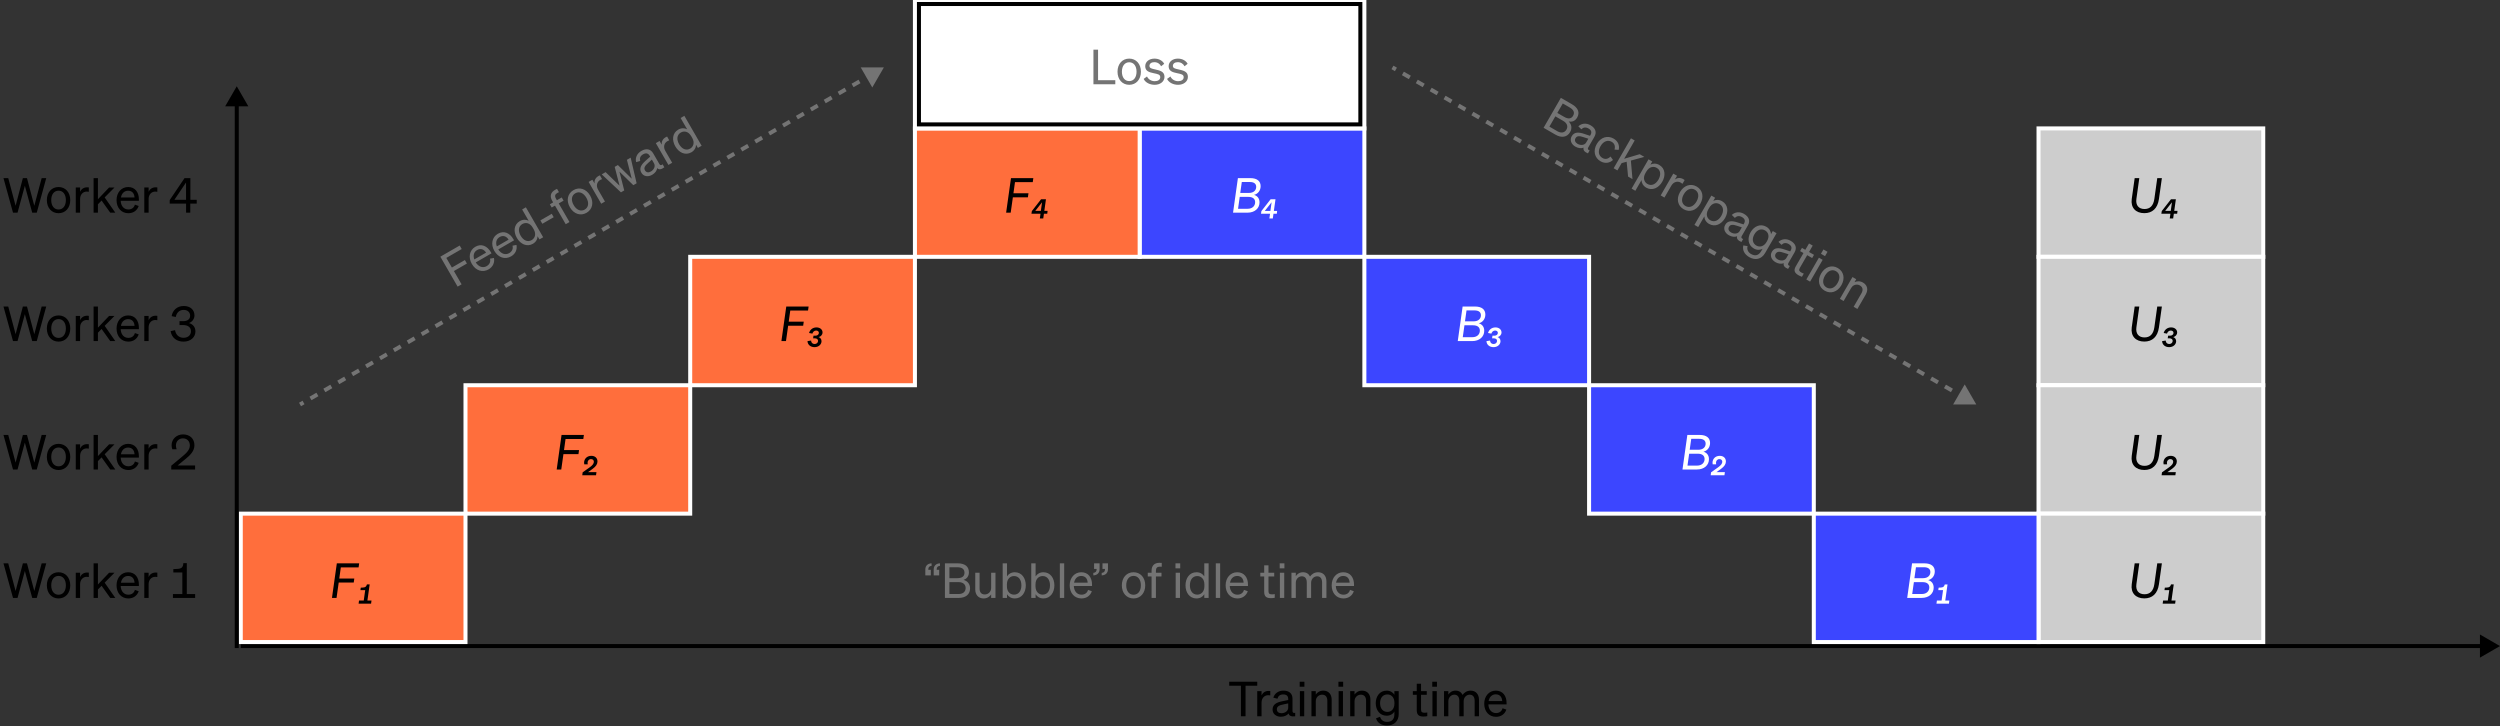 <svg fill="none" height="181" viewBox="0 0 623 181" width="623" xmlns="http://www.w3.org/2000/svg" xmlns:xlink="http://www.w3.org/1999/xlink"><rect x="0" y="0" width="623" height="181" fill="#333333" stroke="none"/><clipPath id="a"><path d="m0 0h623v181h-623z"/></clipPath><g clip-path="url(#a)"><path d="m623 161-5-2.887v5.774zm-563 .5h375.218v-1h-375.218zm375.218 0h183.282v-1h-183.282z" fill="#000"/><path d="m313.307 170.892v-1.008h-6.984v1.008h2.916v7.608h1.152v-7.608zm3.245 1.308c-.108-.012-.264-.024-.432-.024-.852 0-1.464.48-1.74 1.116v-1.068h-1.08v6.276h1.08v-3.432c0-1.104.732-1.824 1.644-1.824.204 0 .348.012.528.048zm2.633 6.408c.852 0 1.548-.324 1.932-.816.132.6.684.828 1.644.708v-.864c-.42.096-.672-.036-.672-.444v-3.06c0-1.344-.864-2.028-2.268-2.028-1.284 0-2.208.732-2.508 1.752l1.02.264c.192-.696.66-1.068 1.452-1.068.84 0 1.236.408 1.236 1.128v.264l-1.524.312c-1.404.288-2.376.804-2.376 2.052 0 1.128.924 1.8 2.064 1.8zm1.836-2.244c0 .804-.78 1.368-1.704 1.368-.684 0-1.128-.36-1.128-.972 0-.756.648-1.02 1.608-1.212l1.224-.264zm2.86-5.232h1.176v-1.248h-1.176zm1.128 1.092h-1.08v6.276h1.08zm1.803 6.276h1.08v-3.744c0-1.044.792-1.644 1.572-1.644.936 0 1.308.66 1.308 1.536v3.852h1.08v-4.14c0-1.332-.756-2.256-2.088-2.256-.888 0-1.512.456-1.872.972v-.852h-1.08zm6.726-7.368h1.176v-1.248h-1.176zm1.128 1.092h-1.08v6.276h1.08zm1.802 6.276h1.08v-3.744c0-1.044.792-1.644 1.572-1.644.936 0 1.308.66 1.308 1.536v3.852h1.08v-4.14c0-1.332-.756-2.256-2.088-2.256-.888 0-1.512.456-1.872.972v-.852h-1.08zm12.09-.564v-5.712h-1.08v.924c-.336-.612-1.056-1.044-1.92-1.044-1.716 0-2.724 1.416-2.724 3.12 0 1.716 1.008 3.132 2.724 3.132.876 0 1.584-.432 1.92-1.044v.708c0 1.308-.732 1.872-1.836 1.872-.876 0-1.524-.468-1.728-1.272l-1.008.384c.348 1.152 1.356 1.788 2.736 1.788 1.704 0 2.916-1.02 2.916-2.856zm-1.068-2.808v.228c0 1.38-.84 2.052-1.74 2.052-1.14 0-1.836-.864-1.836-2.184s.696-2.172 1.836-2.172c.9 0 1.74.672 1.74 2.076zm5.564 1.872c0 1.2.612 1.56 1.68 1.56.36 0 .672-.036.948-.096v-.924c-.252.06-.432.072-.684.072-.552 0-.876-.12-.876-.78v-3.684h1.428v-.924h-1.428v-1.836h-1.068v1.836h-.972v.924h.972zm3.862-5.868h1.176v-1.248h-1.176zm1.128 1.092h-1.08v6.276h1.08zm2.883 2.52c0-1.02.768-1.632 1.488-1.632.888 0 1.248.66 1.248 1.536v3.852h1.08v-3.756c0-1.02.768-1.632 1.488-1.632.888 0 1.248.66 1.248 1.536v3.852h1.08v-4.14c0-1.332-.78-2.256-2.076-2.256-.984 0-1.656.552-2.004 1.068-.312-.648-.9-1.068-1.74-1.068-.876 0-1.476.456-1.812.972v-.852h-1.08v6.276h1.08zm11.881 3.888c1.248 0 2.196-.684 2.58-1.8l-.948-.336c-.192.744-.792 1.2-1.632 1.2-1.092 0-1.848-.84-1.908-2.16h4.536v-.36c0-1.74-.924-3.072-2.676-3.072-1.704 0-2.892 1.392-2.892 3.264 0 1.932 1.2 3.264 2.94 3.264zm-.06-5.604c1.092 0 1.572.792 1.596 1.68h-3.384c.192-1.068.876-1.68 1.788-1.68z" fill="#000"/><path d="m231.959 141.992h-.624v-.132c0-.528.288-.804.816-.852v-.624c-.96.024-1.56.612-1.56 1.524v1.476h1.368zm2.088 0h-.624v-.132c0-.528.288-.804.816-.852v-.624c-.96.024-1.56.612-1.56 1.524v1.476h1.368zm1.43 7.008h3.432c1.74 0 2.832-.876 2.832-2.376 0-1.092-.648-1.848-1.62-2.112.66-.228 1.332-.78 1.332-1.884 0-1.44-.972-2.244-2.796-2.244h-3.18zm1.116-4.92v-2.724h1.968c1.152 0 1.788.444 1.788 1.368 0 .912-.636 1.356-1.788 1.356zm0 .984h2.268c1.152 0 1.776.6 1.776 1.476 0 .888-.624 1.488-1.776 1.488h-2.268zm11.48-2.34h-1.08v3.78c0 1.044-.792 1.632-1.572 1.632-.924 0-1.308-.6-1.308-1.488v-3.924h-1.08v4.152c0 1.332.756 2.256 2.1 2.256.888 0 1.5-.468 1.86-.996v.864h1.08zm4.818 6.408c1.74 0 2.736-1.488 2.736-3.264 0-1.788-.996-3.264-2.736-3.264-.876 0-1.572.42-1.944 1.032v-3.252h-1.08v8.616h1.08v-.912c.372.624 1.068 1.044 1.944 1.044zm-1.968-3.48c0-1.464.888-2.1 1.776-2.1 1.176 0 1.836.96 1.836 2.316 0 1.344-.66 2.316-1.836 2.316-.888 0-1.776-.648-1.776-2.088zm9.093 3.48c1.74 0 2.736-1.488 2.736-3.264 0-1.788-.996-3.264-2.736-3.264-.876 0-1.572.42-1.944 1.032v-3.252h-1.08v8.616h1.08v-.912c.372.624 1.068 1.044 1.944 1.044zm-1.968-3.48c0-1.464.888-2.1 1.776-2.1 1.176 0 1.836.96 1.836 2.316 0 1.344-.66 2.316-1.836 2.316-.888 0-1.776-.648-1.776-2.088zm7.149-5.268h-1.08v8.616h1.08zm4.311 8.748c1.248 0 2.196-.684 2.58-1.8l-.948-.336c-.192.744-.792 1.2-1.632 1.2-1.092 0-1.848-.84-1.908-2.16h4.536v-.36c0-1.74-.924-3.072-2.676-3.072-1.704 0-2.892 1.392-2.892 3.264 0 1.932 1.2 3.264 2.94 3.264zm-.06-5.604c1.092 0 1.572.792 1.596 1.68h-3.384c.192-1.068.876-1.68 1.788-1.68zm5.29-1.752h.624v.132c0 .528-.288.804-.816.852v.624c.96-.024 1.56-.612 1.56-1.524v-1.476h-1.368zm-2.088 0h.624v.132c0 .528-.288.804-.816.852v.624c.96-.024 1.56-.612 1.56-1.524v-1.476h-1.368zm12.746 4.092c0-1.944-1.2-3.264-2.916-3.264s-2.916 1.32-2.916 3.264 1.2 3.264 2.916 3.264 2.916-1.32 2.916-3.264zm-4.74 0c0-1.44.72-2.352 1.824-2.352s1.824.912 1.824 2.352c0 1.428-.72 2.34-1.824 2.34s-1.824-.912-1.824-2.34zm8.849-5.592c-.24-.012-.36-.024-.576-.024-1.284 0-1.956.744-1.956 1.968v.504h-.948v.924h.948v5.352h1.08v-5.352h1.392v-.924h-1.392v-.432c0-.804.348-1.08.984-1.08.18 0 .288 0 .468.024zm3.427 1.356h1.176v-1.248h-1.176zm1.128 1.092h-1.08v6.276h1.08zm4.107 6.408c.876 0 1.572-.42 1.944-1.044v.912h1.08v-8.616h-1.08v3.252c-.372-.612-1.068-1.032-1.944-1.032-1.74 0-2.736 1.476-2.736 3.264 0 1.776.996 3.264 2.736 3.264zm1.968-3.48v.444c0 1.44-.888 2.088-1.776 2.088-1.176 0-1.836-.972-1.836-2.316 0-1.356.66-2.316 1.836-2.316.888 0 1.776.636 1.776 2.1zm3.921-5.268h-1.08v8.616h1.08zm4.311 8.748c1.248 0 2.196-.684 2.58-1.8l-.948-.336c-.192.744-.792 1.2-1.632 1.2-1.092 0-1.848-.84-1.908-2.16h4.536v-.36c0-1.74-.924-3.072-2.676-3.072-1.704 0-2.892 1.392-2.892 3.264 0 1.932 1.2 3.264 2.94 3.264zm-.06-5.604c1.092 0 1.572.792 1.596 1.68h-3.384c.192-1.068.876-1.68 1.788-1.68zm6.732 3.972c0 1.2.612 1.56 1.68 1.56.36 0 .672-.036.948-.096v-.924c-.252.06-.432.072-.684.072-.552 0-.876-.12-.876-.78v-3.684h1.428v-.924h-1.428v-1.836h-1.068v1.836h-.972v.924h.972zm3.862-5.868h1.176v-1.248h-1.176zm1.128 1.092h-1.08v6.276h1.08zm2.883 2.52c0-1.02.768-1.632 1.488-1.632.888 0 1.248.66 1.248 1.536v3.852h1.08v-3.756c0-1.02.768-1.632 1.488-1.632.888 0 1.248.66 1.248 1.536v3.852h1.08v-4.14c0-1.332-.78-2.256-2.076-2.256-.984 0-1.656.552-2.004 1.068-.312-.648-.9-1.068-1.74-1.068-.876 0-1.476.456-1.812.972v-.852h-1.08v6.276h1.08zm11.881 3.888c1.248 0 2.196-.684 2.58-1.8l-.948-.336c-.192.744-.792 1.2-1.632 1.2-1.092 0-1.848-.84-1.908-2.16h4.536v-.36c0-1.74-.924-3.072-2.676-3.072-1.704 0-2.892 1.392-2.892 3.264 0 1.932 1.2 3.264 2.94 3.264zm-.06-5.604c1.092 0 1.572.792 1.596 1.68h-3.384c.192-1.068.876-1.68 1.788-1.68z" fill="#747474"/><path d="m508 32h56v32h-56z" fill="#cdcdcd" stroke="#fff"/><path d="m538.74 44.384h-1.152l-.72 5.172c-.252 1.788-1.152 2.532-2.46 2.532-1.452 0-2.244-.948-2.016-2.532l.72-5.172h-1.152l-.732 5.208c-.3 2.172.996 3.528 3.132 3.528 1.968 0 3.312-1.152 3.648-3.528zm2.811 10.056.168-1.176h.828l.084-.708h-.816l.408-2.892h-1.224l-2.292 2.94-.096.66h2.256l-.168 1.176zm-1.992-1.884 1.692-2.148-.3 2.148z" fill="#000"/><path d="m508 64h56v32h-56z" fill="#cdcdcd" stroke="#fff"/><path d="m538.74 76.384h-1.152l-.72 5.172c-.252 1.788-1.152 2.532-2.46 2.532-1.452 0-2.244-.948-2.016-2.532l.72-5.172h-1.152l-.732 5.208c-.3 2.172.996 3.528 3.132 3.528 1.968 0 3.312-1.152 3.648-3.528zm1.803 10.128c1.056 0 1.752-.696 1.752-1.488 0-.492-.288-.876-.72-1.02.528-.12.972-.564.972-1.164 0-.708-.612-1.248-1.512-1.248-.936 0-1.62.576-1.848 1.392l.828.156c.144-.48.516-.768.936-.768.408 0 .684.24.684.588 0 .372-.336.696-.852.696h-.492l-.096.66h.444c.492 0 .792.252.792.636 0 .432-.36.78-.864.78s-.864-.348-.876-.864l-.9.144c.048.912.78 1.5 1.752 1.5z" fill="#000"/><path d="m284 32h56v32h-56z" fill="#3c46ff" stroke="#fff"/><path d="m307.273 53h3.588c1.848 0 3.012-1.104 3.012-2.568 0-.972-.528-1.632-1.368-1.872.924-.204 1.644-1.044 1.644-2.172 0-1.2-.816-2.004-2.604-2.004h-3.06zm1.8-4.92.384-2.724h1.992c1.056 0 1.596.432 1.596 1.212 0 .816-.6 1.512-1.812 1.512zm-.132.984h2.148c1.164 0 1.692.54 1.692 1.32 0 .912-.66 1.644-1.884 1.644h-2.376zm8.241 5.376.168-1.176h.828l.084-.708h-.816l.408-2.892h-1.224l-2.292 2.94-.096.66h2.256l-.168 1.176zm-1.992-1.884 1.692-2.148-.3 2.148z" fill="#fff"/><path d="m508 96h56v32h-56z" fill="#cdcdcd" stroke="#fff"/><path d="m538.74 108.384h-1.152l-.72 5.172c-.252 1.788-1.152 2.532-2.46 2.532-1.452 0-2.244-.948-2.016-2.532l.72-5.172h-1.152l-.732 5.208c-.3 2.172.996 3.528 3.132 3.528 1.968 0 3.312-1.152 3.648-3.528zm.027 9.324-.096.732h3.432l.108-.792h-2.088l1.092-.78c.912-.648 1.248-1.248 1.248-1.872 0-.864-.624-1.404-1.536-1.404-1.08 0-1.8.756-1.8 1.716 0 .156.024.288.048.408h.864c-.024-.12-.048-.252-.048-.372 0-.528.336-.936.864-.936.408 0 .708.252.708.66 0 .42-.3.864-.996 1.356z" fill="#000"/><path d="m508 128h56v32h-56z" fill="#cdcdcd" stroke="#fff"/><path d="m538.74 140.384h-1.152l-.72 5.172c-.252 1.788-1.152 2.532-2.46 2.532-1.452 0-2.244-.948-2.016-2.532l.72-5.172h-1.152l-.732 5.208c-.3 2.172.996 3.528 3.132 3.528 1.968 0 3.312-1.152 3.648-3.528zm1.839 6.684-.36 2.58h-1.176l-.108.792h3.108l.108-.792h-1.02l.564-4.008h-.684c-.156.564-.408.756-1.032.78l-.504.024-.084.624z" fill="#000"/><path d="m340 64h56v32h-56z" fill="#3c46ff" stroke="#fff"/><path d="m363.273 85h3.588c1.848 0 3.012-1.104 3.012-2.568 0-.972-.528-1.632-1.368-1.872.924-.204 1.644-1.044 1.644-2.172 0-1.2-.816-2.004-2.604-2.004h-3.06zm1.8-4.92.384-2.724h1.992c1.056 0 1.596.432 1.596 1.212 0 .816-.6 1.512-1.812 1.512zm-.132.984h2.148c1.164 0 1.692.54 1.692 1.32 0 .912-.66 1.644-1.884 1.644h-2.376zm7.233 5.448c1.056 0 1.752-.696 1.752-1.488 0-.492-.288-.876-.72-1.02.528-.12.972-.564.972-1.164 0-.708-.612-1.248-1.512-1.248-.936 0-1.62.576-1.848 1.392l.828.156c.144-.48.516-.768.936-.768.408 0 .684.24.684.588 0 .372-.336.696-.852.696h-.492l-.096.66h.444c.492 0 .792.252.792.636 0 .432-.36.78-.864.78s-.864-.348-.876-.864l-.9.144c.048.912.78 1.5 1.752 1.5z" fill="#fff"/><path d="m396 96h56v32h-56z" fill="#3c46ff" stroke="#fff"/><path d="m419.273 117h3.588c1.848 0 3.012-1.104 3.012-2.568 0-.972-.528-1.632-1.368-1.872.924-.204 1.644-1.044 1.644-2.172 0-1.2-.816-2.004-2.604-2.004h-3.06zm1.8-4.92.384-2.724h1.992c1.056 0 1.596.432 1.596 1.212 0 .816-.6 1.512-1.812 1.512zm-.132.984h2.148c1.164 0 1.692.54 1.692 1.32 0 .912-.66 1.644-1.884 1.644h-2.376zm5.457 4.644-.096.732h3.432l.108-.792h-2.088l1.092-.78c.912-.648 1.248-1.248 1.248-1.872 0-.864-.624-1.404-1.536-1.404-1.08 0-1.8.756-1.8 1.716 0 .156.024.288.048.408h.864c-.024-.12-.048-.252-.048-.372 0-.528.336-.936.864-.936.408 0 .708.252.708.66 0 .42-.3.864-.996 1.356z" fill="#fff"/><path d="m452 128h56v32h-56z" fill="#3c46ff" stroke="#fff"/><path d="m475.273 149h3.588c1.848 0 3.012-1.104 3.012-2.568 0-.972-.528-1.632-1.368-1.872.924-.204 1.644-1.044 1.644-2.172 0-1.2-.816-2.004-2.604-2.004h-3.06zm1.8-4.92.384-2.724h1.992c1.056 0 1.596.432 1.596 1.212 0 .816-.6 1.512-1.812 1.512zm-.132.984h2.148c1.164 0 1.692.54 1.692 1.32 0 .912-.66 1.644-1.884 1.644h-2.376zm7.269 2.004-.36 2.58h-1.176l-.108.792h3.108l.108-.792h-1.02l.564-4.008h-.684c-.156.564-.408.756-1.032.78l-.504.024-.084.624z" fill="#fff"/><path d="m228 32h56v32h-56z" fill="#ff6e3c" stroke="#fff"/><path d="m251.866 53.0.54-3.828h3.744l.144-1.008h-3.744l.384-2.772h4.428l.144-1.008h-5.568l-1.212 8.616zm8.113 1.44.168-1.176h.828l.084-.708h-.816l.408-2.892h-1.224l-2.292 2.94-.096.66h2.256l-.168 1.176zm-1.992-1.884 1.692-2.148-.3 2.148z" fill="#000"/><path d="m228 0h112v32h-112z" fill="#fff" stroke="#fff"/><path d="m229 1h110v30h-110z" fill="#fff" stroke="#000"/><path d="m272.485 21h5.448v-1.008h-4.296v-7.608h-1.152zm11.833-3.132c0-1.944-1.2-3.264-2.916-3.264s-2.916 1.32-2.916 3.264 1.2 3.264 2.916 3.264 2.916-1.32 2.916-3.264zm-4.74 0c0-1.44.72-2.352 1.824-2.352s1.824.912 1.824 2.352c0 1.428-.72 2.34-1.824 2.34s-1.824-.912-1.824-2.34zm5.417 1.8c.48.972 1.62 1.464 2.76 1.464 1.344 0 2.436-.792 2.436-1.992 0-1.368-1.236-1.584-2.316-1.836-.876-.192-1.428-.3-1.428-.888 0-.564.48-.924 1.2-.924.792 0 1.38.396 1.704 1.02l.768-.612c-.372-.744-1.296-1.296-2.424-1.296-1.332 0-2.304.78-2.304 1.896 0 1.284 1.08 1.512 2.112 1.74 1.032.216 1.632.312 1.632.996s-.648.996-1.38.996c-.816 0-1.584-.444-1.92-1.176zm5.836 0c.48.972 1.62 1.464 2.76 1.464 1.344 0 2.436-.792 2.436-1.992 0-1.368-1.236-1.584-2.316-1.836-.876-.192-1.428-.3-1.428-.888 0-.564.48-.924 1.2-.924.792 0 1.38.396 1.704 1.02l.768-.612c-.372-.744-1.296-1.296-2.424-1.296-1.332 0-2.304.78-2.304 1.896 0 1.284 1.08 1.512 2.112 1.74 1.032.216 1.632.312 1.632.996s-.648.996-1.38.996c-.816 0-1.584-.444-1.92-1.176z" fill="#747474"/><path d="m172 64h56v32h-56z" fill="#ff6e3c" stroke="#fff"/><path d="m195.866 85.0.54-3.828h3.744l.144-1.008h-3.744l.384-2.772h4.428l.144-1.008h-5.568l-1.212 8.616zm7.105 1.512c1.056 0 1.752-.696 1.752-1.488 0-.492-.288-.876-.72-1.02.528-.12.972-.564.972-1.164 0-.708-.612-1.248-1.512-1.248-.936 0-1.62.576-1.848 1.392l.828.156c.144-.48.516-.768.936-.768.408 0 .684.24.684.588 0 .372-.336.696-.852.696h-.492l-.096.66h.444c.492 0 .792.252.792.636 0 .432-.36.78-.864.78s-.864-.348-.876-.864l-.9.144c.048.912.78 1.5 1.752 1.5z" fill="#000"/><path d="m116 96h56v32h-56z" fill="#ff6e3c" stroke="#fff"/><path d="m139.866 117 .54-3.828h3.744l.144-1.008h-3.744l.384-2.772h4.428l.144-1.008h-5.568l-1.212 8.616zm5.329.708-.096.732h3.432l.108-.792h-2.088l1.092-.78c.912-.648 1.248-1.248 1.248-1.872 0-.864-.624-1.404-1.536-1.404-1.08 0-1.8.756-1.8 1.716 0 .156.024.288.048.408h.864c-.024-.12-.048-.252-.048-.372 0-.528.336-.936.864-.936.408 0 .708.252.708.66 0 .42-.3.864-.996 1.356z" fill="#000"/><path d="m60 128h56v32h-56z" fill="#ff6e3c" stroke="#fff"/><g fill="#000"><path d="m83.866 149 .54-3.828h3.744l.144-1.008h-3.744l.384-2.772h4.428l.144-1.008h-5.568l-1.212 8.616zm7.141-1.932-.36 2.58h-1.176l-.108.792h3.108l.108-.792h-1.02l.564-4.008h-.684c-.156.564-.408.756-1.032.78l-.504.024-.084.624z"/><path d="m5.7 140.384-1.812 6.9-1.836-6.9h-1.188l2.376 8.616h1.128l1.824-6.708 1.836 6.708h1.128l2.364-8.616h-1.14l-1.836 6.9-1.824-6.9zm11.807 5.484c0-1.944-1.2-3.264-2.916-3.264s-2.916 1.32-2.916 3.264 1.2 3.264 2.916 3.264 2.916-1.32 2.916-3.264zm-4.74 0c0-1.44.72-2.352 1.824-2.352s1.824.912 1.824 2.352c0 1.428-.72 2.34-1.824 2.34s-1.824-.912-1.824-2.34zm9.366-3.168c-.108-.012-.264-.024-.432-.024-.852 0-1.464.48-1.74 1.116v-1.068h-1.08v6.276h1.08v-3.432c0-1.104.732-1.824 1.644-1.824.204 0 .348.012.528.048zm2.269-2.316h-1.08v8.616h1.08v-2.1l.912-.924 2.16 3.024h1.26l-2.652-3.804 2.448-2.472h-1.344l-2.784 2.928zm7.58 8.748c1.248 0 2.196-.684 2.58-1.8l-.948-.336c-.192.744-.792 1.2-1.632 1.2-1.092 0-1.848-.84-1.908-2.16h4.536v-.36c0-1.74-.924-3.072-2.676-3.072-1.704 0-2.892 1.392-2.892 3.264 0 1.932 1.2 3.264 2.94 3.264zm-.06-5.604c1.092 0 1.572.792 1.596 1.68h-3.384c.192-1.068.876-1.68 1.788-1.68zm7.285-.828c-.108-.012-.264-.024-.432-.024-.852 0-1.464.48-1.74 1.116v-1.068h-1.08v6.276h1.08v-3.432c0-1.104.732-1.824 1.644-1.824.204 0 .348.012.528.048zm6.481-2.364c-.06 1.02-.444 1.368-1.416 1.428l-1.08.06v.84h2.244v5.376h-2.34v.96h5.532v-.96h-2.076v-7.704z"/><path d="m5.7 108.384-1.812 6.9-1.836-6.9h-1.188l2.376 8.616h1.128l1.824-6.708 1.836 6.708h1.128l2.364-8.616h-1.14l-1.836 6.9-1.824-6.9zm11.807 5.484c0-1.944-1.2-3.264-2.916-3.264s-2.916 1.32-2.916 3.264 1.2 3.264 2.916 3.264 2.916-1.32 2.916-3.264zm-4.74 0c0-1.44.72-2.352 1.824-2.352s1.824.912 1.824 2.352c0 1.428-.72 2.34-1.824 2.34s-1.824-.912-1.824-2.34zm9.366-3.168c-.108-.012-.264-.024-.432-.024-.852 0-1.464.48-1.74 1.116v-1.068h-1.08v6.276h1.08v-3.432c0-1.104.732-1.824 1.644-1.824.204 0 .348.012.528.048zm2.269-2.316h-1.08v8.616h1.08v-2.1l.912-.924 2.16 3.024h1.26l-2.652-3.804 2.448-2.472h-1.344l-2.784 2.928zm7.58 8.748c1.248 0 2.196-.684 2.58-1.8l-.948-.336c-.192.744-.792 1.2-1.632 1.2-1.092 0-1.848-.84-1.908-2.16h4.536v-.36c0-1.74-.924-3.072-2.676-3.072-1.704 0-2.892 1.392-2.892 3.264 0 1.932 1.2 3.264 2.94 3.264zm-.06-5.604c1.092 0 1.572.792 1.596 1.68h-3.384c.192-1.068.876-1.68 1.788-1.68zm7.285-.828c-.108-.012-.264-.024-.432-.024-.852 0-1.464.48-1.74 1.116v-1.068h-1.08v6.276h1.08v-3.432c0-1.104.732-1.824 1.644-1.824.204 0 .348.012.528.048zm3.469 5.352v.948h5.94v-1.008h-4.356l1.932-1.584c1.236-.996 2.256-2.004 2.256-3.468 0-1.584-1.104-2.688-2.844-2.688-1.596 0-2.844 1.164-2.844 2.7 0 .336.048.624.18.996h1.08c-.12-.3-.18-.624-.18-.936 0-.984.696-1.776 1.74-1.776s1.728.72 1.728 1.776c0 1.128-.912 1.956-2.088 2.928z"/><path d="m5.7 76.384-1.812 6.9-1.836-6.9h-1.188l2.376 8.616h1.128l1.824-6.708 1.836 6.708h1.128l2.364-8.616h-1.14l-1.836 6.9-1.824-6.9zm11.807 5.484c0-1.944-1.2-3.264-2.916-3.264s-2.916 1.32-2.916 3.264 1.2 3.264 2.916 3.264 2.916-1.32 2.916-3.264zm-4.74 0c0-1.44.72-2.352 1.824-2.352s1.824.912 1.824 2.352c0 1.428-.72 2.34-1.824 2.34s-1.824-.912-1.824-2.34zm9.366-3.168c-.108-.012-.264-.024-.432-.024-.852 0-1.464.48-1.74 1.116v-1.068h-1.08v6.276h1.08v-3.432c0-1.104.732-1.824 1.644-1.824.204 0 .348.012.528.048zm2.269-2.316h-1.08v8.616h1.08v-2.1l.912-.924 2.16 3.024h1.26l-2.652-3.804 2.448-2.472h-1.344l-2.784 2.928zm7.58 8.748c1.248 0 2.196-.684 2.58-1.8l-.948-.336c-.192.744-.792 1.2-1.632 1.2-1.092 0-1.848-.84-1.908-2.16h4.536v-.36c0-1.74-.924-3.072-2.676-3.072-1.704 0-2.892 1.392-2.892 3.264 0 1.932 1.2 3.264 2.94 3.264zm-.06-5.604c1.092 0 1.572.792 1.596 1.68h-3.384c.192-1.068.876-1.68 1.788-1.68zm7.285-.828c-.108-.012-.264-.024-.432-.024-.852 0-1.464.48-1.74 1.116v-1.068h-1.08v6.276h1.08v-3.432c0-1.104.732-1.824 1.644-1.824.204 0 .348.012.528.048zm6.541 6.432c1.788 0 2.952-1.128 2.952-2.544 0-1.188-.756-1.848-1.608-2.088.72-.24 1.368-.96 1.368-1.896 0-1.368-.996-2.352-2.676-2.352s-2.784 1.092-3.012 2.532l1.032.204c.192-1.08.912-1.764 1.956-1.764.984 0 1.62.564 1.62 1.452 0 .876-.684 1.356-1.692 1.356h-.948v.972h.924c1.08 0 1.92.504 1.92 1.524s-.756 1.644-1.86 1.644c-1.068 0-1.92-.696-2.1-1.896l-1.104.24c.264 1.716 1.584 2.616 3.228 2.616z"/><path d="m5.7 44.384-1.812 6.9-1.836-6.9h-1.188l2.376 8.616h1.128l1.824-6.708 1.836 6.708h1.128l2.364-8.616h-1.14l-1.836 6.9-1.824-6.9zm11.807 5.484c0-1.944-1.2-3.264-2.916-3.264s-2.916 1.32-2.916 3.264 1.2 3.264 2.916 3.264 2.916-1.32 2.916-3.264zm-4.74 0c0-1.44.72-2.352 1.824-2.352s1.824.912 1.824 2.352c0 1.428-.72 2.34-1.824 2.34s-1.824-.912-1.824-2.34zm9.366-3.168c-.108-.012-.264-.024-.432-.024-.852 0-1.464.48-1.74 1.116v-1.068h-1.08v6.276h1.08v-3.432c0-1.104.732-1.824 1.644-1.824.204 0 .348.012.528.048zm2.269-2.316h-1.08v8.616h1.08v-2.1l.912-.924 2.16 3.024h1.26l-2.652-3.804 2.448-2.472h-1.344l-2.784 2.928zm7.58 8.748c1.248 0 2.196-.684 2.58-1.8l-.948-.336c-.192.744-.792 1.2-1.632 1.2-1.092 0-1.848-.84-1.908-2.16h4.536v-.36c0-1.74-.924-3.072-2.676-3.072-1.704 0-2.892 1.392-2.892 3.264 0 1.932 1.2 3.264 2.94 3.264zm-.06-5.604c1.092 0 1.572.792 1.596 1.68h-3.384c.192-1.068.876-1.68 1.788-1.68zm7.285-.828c-.108-.012-.264-.024-.432-.024-.852 0-1.464.48-1.74 1.116v-1.068h-1.08v6.276h1.08v-3.432c0-1.104.732-1.824 1.644-1.824.204 0 .348.012.528.048zm8.209 6.3v-2.256h1.608v-.948h-1.584v-5.412h-1.452l-3.696 5.472v.888h4.08v2.256zm-3.96-3.204 2.904-4.32v4.32z"/><path d="m59 21.5-2.887 5h5.774zm.5 140v-93.305h-1v93.305zm0-93.305v-42.195h-1v42.195z"/></g><path d="m115.028 70.859-1.914-3.315 3.242-1.872-.504-.873-3.242 1.872-1.386-2.401 3.834-2.214-.504-.873-4.822 2.784 4.308 7.462zm6.73-3.733c1.08-.624 1.559-1.69 1.334-2.849l-.989.183c.206.74-.086 1.435-.813 1.855-.946.546-2.021.197-2.733-.917l3.929-2.268-.18-.312c-.87-1.507-2.337-2.199-3.854-1.323-1.476.852-1.808 2.651-.872 4.273.966 1.673 2.671 2.227 4.178 1.357zm-2.854-4.823c.945-.546 1.757-.1 2.222.657l-2.931 1.692c-.367-1.021-.081-1.893.709-2.349zm8.466 1.583c1.081-.624 1.56-1.69 1.334-2.849l-.989.183c.206.74-.086 1.435-.813 1.855-.946.546-2.02.197-2.732-.917l3.928-2.268-.18-.312c-.87-1.507-2.336-2.198-3.854-1.322-1.475.852-1.808 2.651-.872 4.273.966 1.673 2.671 2.227 4.178 1.357zm-2.854-4.823c.946-.546 1.757-.1 2.222.657l-2.93 1.692c-.368-1.021-.082-1.893.708-2.349zm8.29 1.685c.758-.438 1.151-1.15 1.161-1.876l.456.79.935-.54-4.308-7.462-.935.54 1.626 2.816c-.628-.344-1.441-.36-2.199.078-1.507.87-1.632 2.646-.738 4.195.888 1.538 2.495 2.329 4.002 1.459zm-.036-3.998.222.385c.72 1.247.275 2.252-.494 2.696-1.019.588-2.076.076-2.748-1.088-.678-1.174-.587-2.336.432-2.924.769-.444 1.856-.337 2.588.931zm2.379-.986 2.837-1.638-.486-.842-2.837 1.638zm3.66-8.709c-.214.11-.324.159-.511.267-1.112.642-1.322 1.622-.71 2.682l.252.436-.821.474.462.8.821-.474 2.676 4.635.936-.54-2.676-4.635 1.205-.696-.462-.8-1.205.696-.216-.374c-.402-.696-.239-1.109.312-1.427.156-.09.249-.144.417-.213zm8.259 1.689c-.972-1.684-2.671-2.227-4.157-1.369s-1.865 2.601-.893 4.285c.972 1.683 2.671 2.227 4.157 1.369s1.865-2.601.893-4.285zm-4.105 2.37c-.72-1.247-.552-2.397.404-2.949s2.036-.122 2.756 1.125c.714 1.237.546 2.386-.41 2.938s-2.036.122-2.75-1.115zm6.527-7.426c-.099.044-.241.111-.386.195-.738.426-1.028 1.148-.949 1.837l-.534-.925-.935.54 3.138 5.435.935-.54-1.716-2.972c-.552-.956-.278-1.946.512-2.402.177-.102.307-.164.481-.222zm3.691-2.103 1.211 4.691-3.477-3.383-.966.558 4.79 4.481.821-.474-1.195-4.686 3.461 3.378.821-.474-1.486-6.389-.935.54 1.207 4.707-3.462-3.405zm9.333 1.983c.738-.426 1.179-1.055 1.266-1.673.414.454 1.006.375 1.777-.209l-.432-.748c-.315.293-.6.305-.804-.049l-1.53-2.65c-.672-1.164-1.762-1.324-2.978-.622-1.112.642-1.546 1.738-1.296 2.771l1.016-.281c-.182-.699.037-1.255.723-1.651.728-.42 1.274-.265 1.634.359l.132.229-1.163 1.032c-1.072.951-1.656 1.884-1.032 2.965.564.977 1.7 1.097 2.687.527zm.468-2.861c.402.696.009 1.575-.791 2.037-.593.342-1.157.252-1.463-.278-.378-.655.051-1.207.786-1.854l.928-.841zm3.254-6.686c-.1.044-.241.111-.387.195-.737.426-1.027 1.148-.948 1.837l-.534-.925-.936.54 3.138 5.435.936-.54-1.716-2.972c-.552-.956-.279-1.946.511-2.402.177-.102.308-.164.482-.222zm6.058 3.929c.759-.438 1.152-1.15 1.162-1.876l.456.79.935-.54-4.308-7.462-.935.54 1.626 2.816c-.628-.344-1.441-.36-2.2.078-1.507.87-1.631 2.646-.737 4.195.888 1.538 2.494 2.329 4.001 1.459zm-.035-3.998.222.385c.72 1.247.275 2.252-.494 2.696-1.019.588-2.077.076-2.749-1.088-.678-1.174-.586-2.336.433-2.924.769-.444 1.856-.337 2.588.931z" fill="#747474"/><path d="m384.659 31.844 2.972 1.716c1.507.87 2.89.657 3.64-.642.546-.946.363-1.924-.346-2.639.685.133 1.543-.009 2.095-.966.72-1.247.28-2.429-1.299-3.341l-2.754-1.59zm3.426-3.703 1.362-2.359 1.705.984c.997.576 1.326 1.278.864 2.079-.456.79-1.229.856-2.226.28zm-.492.852 1.964 1.134c.998.576 1.238 1.408.8 2.166-.444.769-1.284.977-2.282.401l-1.964-1.134zm4.969 7.538c.738.426 1.502.493 2.081.259-.186.586.178 1.059 1.07 1.435l.432-.748c-.412-.127-.564-.367-.36-.721l1.53-2.65c.672-1.164.265-2.188-.95-2.89-1.112-.642-2.279-.47-3.048.263l.751.739c.514-.507 1.106-.595 1.791-.199.728.42.867.971.507 1.595l-.132.229-1.476-.492c-1.36-.453-2.46-.492-3.084.589-.564.977-.099 2.021.888 2.591zm2.712-1.025c-.402.696-1.36.795-2.16.333-.592-.342-.797-.876-.491-1.406.378-.655 1.071-.559 1.999-.246l1.192.383zm3.578.916c.72-1.247 1.829-1.632 2.795-1.074.749.432.913 1.178.685 1.934l1.045.063c.262-1.054-.129-2.153-1.262-2.807-1.517-.876-3.227-.339-4.199 1.345-.966 1.673-.582 3.433.935 4.309 1.133.654 2.319.424 3.101-.33l-.61-.865c-.546.586-1.268.805-2.017.373-.966-.558-1.187-1.711-.473-2.948zm8.515-1.416-.935-.54-4.308 7.462.935.54 1.05-1.819 1.252-.344.358 3.699 1.092.63-.395-4.62 3.356-.917-1.164-.672-3.875 1.144zm2.861 11.753c1.507.87 3.113.079 4.001-1.459.894-1.548.77-3.325-.737-4.195-.759-.438-1.571-.422-2.2-.078l.456-.79-.935-.54-4.218 7.306.935.54 1.536-2.66c.011.726.403 1.438 1.162 1.876zm.036-3.998c.732-1.268 1.819-1.375 2.588-.931 1.018.588 1.11 1.749.432 2.924-.672 1.164-1.73 1.676-2.748 1.088-.769-.444-1.214-1.449-.494-2.696zm9.548 2.104c-.088-.064-.217-.153-.362-.237-.738-.426-1.508-.316-2.065.097l.534-.925-.936-.54-3.138 5.435.936.54 1.716-2.972c.552-.956 1.546-1.214 2.336-.758.176.102.295.184.433.306zm3.899 5.909c.972-1.684.593-3.427-.893-4.285s-3.186-.315-4.158 1.369c-.972 1.683-.592 3.427.894 4.285s3.185.315 4.157-1.369zm-4.105-2.37c.72-1.247 1.8-1.677 2.756-1.125s1.123 1.702.403 2.949c-.714 1.237-1.793 1.667-2.749 1.115s-1.124-1.702-.41-2.938zm6.281 7.395c1.507.87 3.114.079 4.002-1.459.894-1.548.769-3.325-.738-4.195-.758-.438-1.571-.422-2.199-.078l.456-.79-.935-.54-4.218 7.306.935.54 1.536-2.66c.01.726.403 1.438 1.161 1.876zm.036-3.998c.732-1.268 1.819-1.375 2.588-.931 1.019.588 1.11 1.749.432 2.924-.672 1.164-1.729 1.676-2.748 1.088-.769-.444-1.214-1.449-.494-2.696zm4.889 6.814c.738.426 1.503.493 2.082.259-.186.586.178 1.059 1.069 1.435l.432-.748c-.411-.127-.564-.367-.36-.721l1.53-2.65c.672-1.164.266-2.188-.95-2.89-1.112-.642-2.278-.47-3.048.263l.752.739c.514-.507 1.105-.595 1.791-.199.727.42.866.971.506 1.595l-.132.229-1.475-.492c-1.36-.453-2.46-.492-3.084.589-.564.977-.1 2.021.887 2.591zm2.712-1.025c-.402.696-1.359.795-2.159.333-.593-.342-.797-.876-.491-1.406.378-.655 1.071-.559 1.998-.246l1.192.383zm6.337 5.474 2.856-4.947-.935-.54-.462.8c.015-.698-.393-1.432-1.141-1.864-1.486-.858-3.067-.136-3.919 1.34-.858 1.486-.693 3.216.793 4.074.758.438 1.588.418 2.185.056l-.354.613c-.654 1.133-1.57 1.255-2.526.703-.759-.438-1.086-1.167-.861-1.966l-1.065-.171c-.274 1.172.28 2.226 1.476 2.916 1.475.852 3.035.575 3.953-1.015zm.479-2.966-.114.197c-.69 1.195-1.753 1.357-2.533.907-.987-.57-1.158-1.666-.498-2.809.66-1.143 1.689-1.533 2.676-.963.78.45 1.171 1.452.469 2.668zm2.103 5.232c.738.426 1.502.493 2.081.259-.186.586.178 1.059 1.07 1.435l.432-.748c-.412-.127-.564-.367-.36-.721l1.53-2.65c.672-1.164.266-2.188-.95-2.89-1.112-.642-2.279-.47-3.048.263l.751.739c.514-.507 1.106-.595 1.791-.199.728.42.867.971.507 1.595l-.132.229-1.476-.492c-1.36-.453-2.46-.492-3.084.589-.564.977-.099 2.021.888 2.591zm2.712-1.025c-.402.696-1.36.795-2.16.333-.592-.342-.797-.876-.491-1.406.378-.655 1.071-.559 1.999-.246l1.192.383zm2.346 2.089c-.6 1.039-.25 1.657.675 2.191.312.18.6.305.869.391l.462-.8c-.248-.074-.41-.154-.628-.28-.478-.276-.699-.542-.369-1.113l1.842-3.19 1.237.714.462-.8-1.237-.714.918-1.59-.925-.534-.918 1.59-.842-.486-.462.8.842.486zm6.279-3.151 1.018.588.624-1.081-1.018-.588zm.431 1.51-.936-.54-3.138 5.435.936.54zm4.665 6.324c.972-1.683.593-3.427-.893-4.285s-3.185-.315-4.157 1.369c-.972 1.684-.593 3.427.893 4.285s3.185.315 4.157-1.369zm-4.104-2.37c.72-1.247 1.799-1.677 2.755-1.125s1.124 1.702.404 2.949c-.714 1.237-1.794 1.667-2.75 1.115s-1.123-1.702-.409-2.938zm3.728 5.769.935.54 1.872-3.242c.522-.904 1.508-1.028 2.184-.638.81.468.802 1.226.364 1.984l-1.926 3.336.936.54 2.07-3.585c.666-1.154.473-2.332-.681-2.998-.769-.444-1.537-.361-2.107-.094l.426-.738-.935-.54z" fill="#747474"/><path d="m220.263 16.797h-5.774l2.887 5zm-145.243 84.433.866-.5-.5-.866-.866.5zm2.597-1.5 1.732-1-.5-.866-1.732 1zm3.463-1.999 1.732-1-.5-.866-1.732 1zm3.463-1.999 1.732-1-.5-.866-1.732 1zm3.463-1.999 1.732-1-.5-.866-1.732 1zm3.463-1.999 1.732-1-.5-.866-1.732 1zm3.463-1.999 1.732-1-.5-.866-1.732 1zm3.463-1.999 1.731-1-.5-.866-1.732 1zm3.463-1.999 1.731-1-.5-.866-1.731 1zm3.463-1.999 1.731-1-.5-.866-1.731 1zm3.463-1.999 1.731-1-.5-.866-1.731 1zm3.463-1.999 1.731-1-.5-.866-1.731 1zm3.463-1.999 1.731-1-.5-.866-1.731 1zm3.463-1.999 1.731-1-.5-.866-1.731 1zm3.463-1.999 1.731-1-.5-.866-1.731 1zm3.463-1.999 1.732-1-.5-.866-1.732 1zm3.463-1.999 1.732-1-.5-.866-1.732 1zm3.463-1.999 1.732-1-.5-.866-1.732 1zm3.463-1.999 1.732-1-.5-.866-1.732 1zm3.463-1.999 1.732-1-.5-.866-1.732 1zm3.463-1.999 1.732-1-.5-.866-1.732 1zm3.463-1.999 1.732-1-.5-.866-1.732 1zm3.463-1.999 1.732-1-.5-.866-1.732 1zm3.463-1.999 1.732-1-.5-.866-1.732 1zm3.463-1.999 1.732-1-.5-.866-1.732 1zm3.463-1.999 1.732-1-.5-.866-1.732 1zm3.463-1.999 1.732-1-.5-.866-1.732 1zm3.463-1.999 1.732-1-.5-.866-1.732 1zm3.463-1.999.866-.5-.5-.866-.866.5zm.866-.5.867-.5-.5-.866-.867.5zm2.6-1.501 1.733-1.001-.5-.866-1.733 1.001zm3.466-2.001 1.733-1.001-.5-.866-1.733 1.001zm3.466-2.001 1.733-1.001-.5-.866-1.733 1.001zm3.467-2.001 1.733-1.001-.5-.866-1.733 1.001zm3.466-2.001 1.733-1.001-.5-.866-1.733 1.001zm3.466-2.001 1.733-1.001-.5-.866-1.733 1.001zm3.466-2.001 1.733-1.001-.5-.866-1.733 1.001zm3.467-2.001 1.733-1.001-.5-.866-1.733 1.001zm3.466-2.001 1.733-1.001-.5-.866-1.733 1.001zm3.466-2.001 1.733-1.001-.5-.866-1.733 1.001zm3.466-2.001 1.733-1.001-.5-.866-1.733 1.001zm3.466-2.001 1.734-1.001-.5-.866-1.734 1.001zm3.467-2.001 1.733-1.001-.5-.866-1.733 1.001z" fill="#747474"/><path d="m492.492 100.797-2.886-5-2.887 5zm-145.742-83.567.866.5.5-.866-.866-.5zm2.597 1.5 1.732 1.0.5-.866-1.732-1zm3.463 1.999 1.732 1.0.5-.866-1.732-1zm3.463 1.999 1.732 1.0.5-.866-1.732-1zm3.463 1.999 1.732 1.0.5-.866-1.732-1zm3.463 1.999 1.732 1.0.5-.866-1.732-1zm3.463 1.999 1.732 1.0.5-.866-1.732-1zm3.463 1.999 1.732 1.0.5-.866-1.732-1zm3.464 1.999 1.731 1.0.5-.866-1.731-1zm3.463 1.999 1.731 1.0.5-.866-1.731-1zm3.463 1.999 1.731 1.0.5-.866-1.731-1zm3.463 1.999 1.731 1.0.5-.866-1.731-1zm3.463 1.999 1.731 1.0.5-.866-1.731-1zm3.463 1.999 1.731 1.0.5-.866-1.731-1zm3.463 1.999 1.731 1.0.5-.866-1.731-1zm3.463 1.999 1.731 1.0.5-.866-1.731-1zm3.463 1.999 1.731 1.0.5-.866-1.731-1zm3.463 1.999 1.731 1.0.5-.866-1.731-1zm3.463 1.999 1.731 1.0.5-.866-1.731-1zm3.463 1.999 1.731 1.0.5-.866-1.731-1zm3.463 1.999 1.731 1.0.5-.866-1.731-1zm3.463 1.999 1.731 1.0.5-.866-1.731-1zm3.463 1.999 1.731 1.0.5-.866-1.731-1zm3.463 1.999 1.731 1.0.5-.866-1.731-1zm3.463 1.999 1.732 1.0.5-.866-1.732-1zm3.463 1.999 1.732 1.0.5-.866-1.732-1zm3.463 1.999 1.732 1.0.5-.866-1.732-1zm3.463 1.999 1.732 1.0.5-.866-1.732-1zm3.463 1.999.866.5.5-.866-.866-.5zm.866.5.866.5.5-.866-.866-.5zm2.6 1.501 1.733 1.001.5-.866-1.733-1.001zm3.466 2.001 1.733 1.001.5-.866-1.733-1.001zm3.466 2.001 1.733 1.001.5-.866-1.733-1.001zm3.466 2.001 1.733 1.001.5-.866-1.733-1.001zm3.467 2.001 1.733 1.001.5-.866-1.733-1.001zm3.466 2.001 1.733 1.001.5-.866-1.733-1.001zm3.466 2.001 1.733 1.001.5-.866-1.733-1.001zm3.466 2.001 1.733 1.001.5-.866-1.733-1.001zm3.467 2.001 1.733 1.001.5-.866-1.733-1.001zm3.466 2.001 1.733 1.001.5-.866-1.733-1.001zm3.466 2.001 1.733 1.001.5-.866-1.733-1.001zm3.466 2.001 1.733 1.001.5-.866-1.733-1.001zm3.466 2.001 1.734 1.001.5-.866-1.734-1.001z" fill="#747474"/></g></svg>